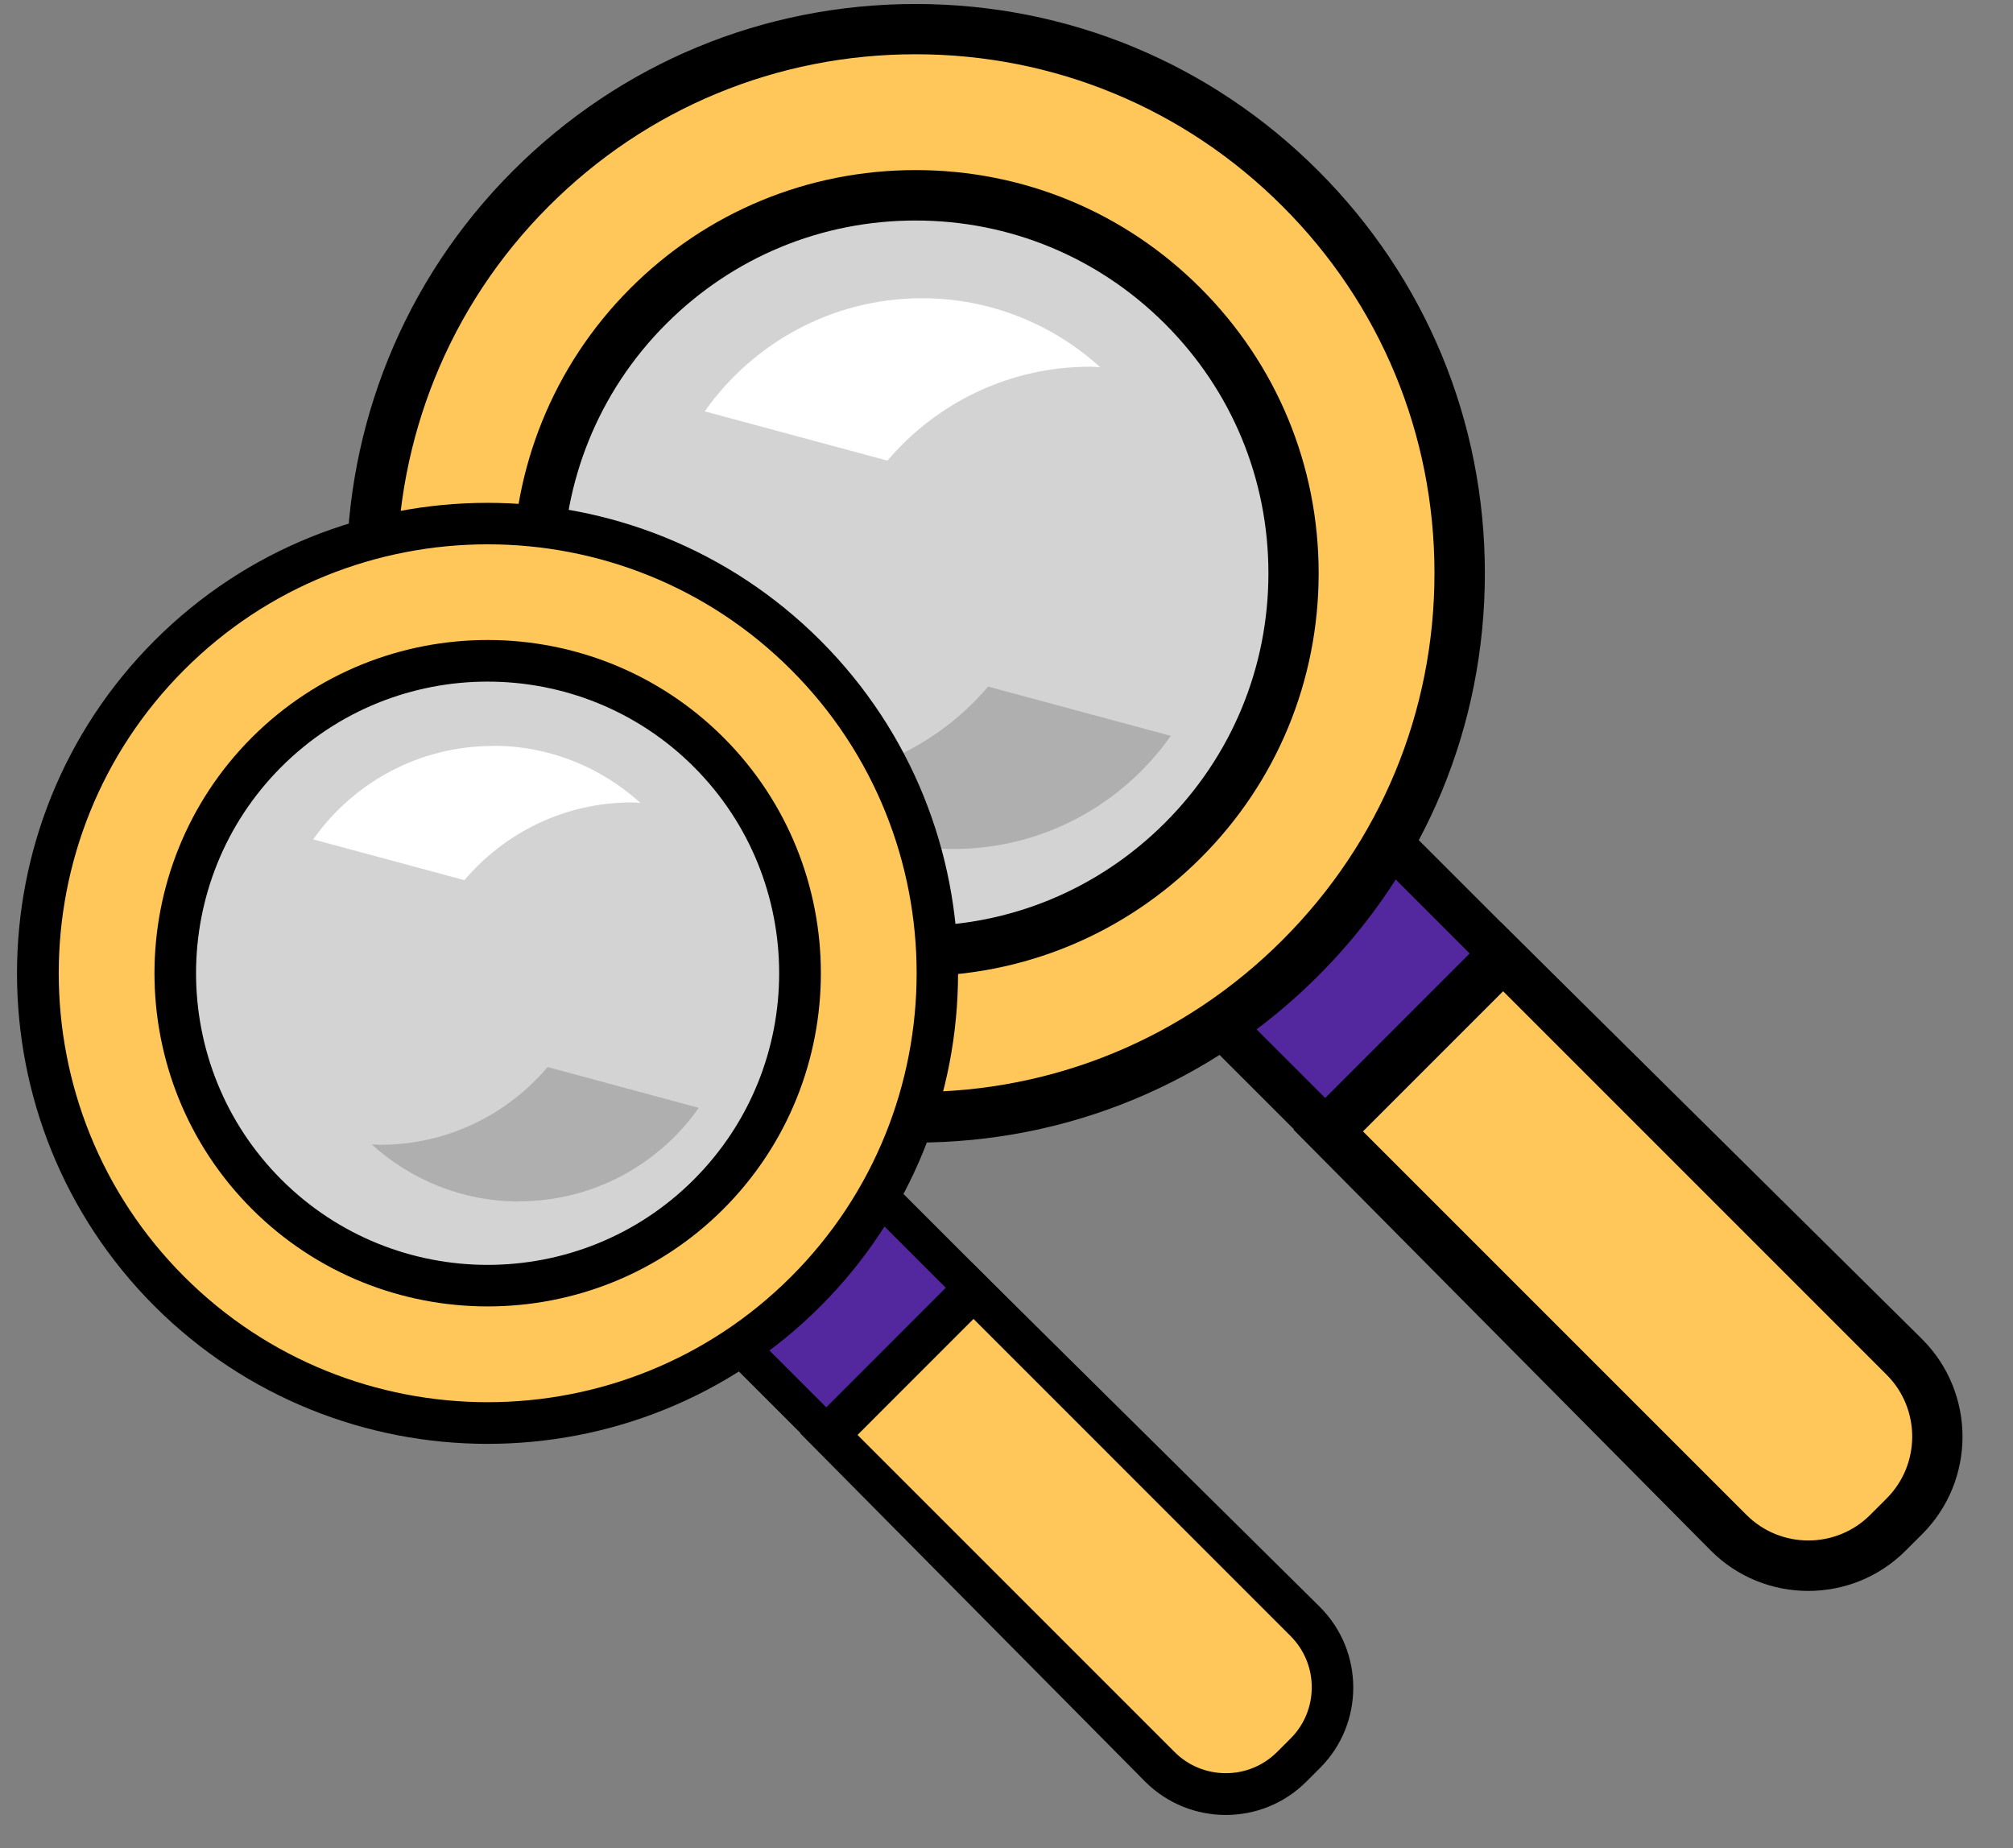 <svg width="61" height="56" viewBox="0 0 61 56" fill="none" xmlns="http://www.w3.org/2000/svg">
<rect x="0" y="0" width="61" height="56" fill="#808080" stroke="none"/>
<path d="M33.756 22.005L33.259 22.502C31.926 23.835 31.926 25.997 33.259 27.33L43.006 37.077C44.339 38.41 46.5 38.41 47.833 37.077L48.33 36.579C49.663 35.246 49.663 33.085 48.33 31.752L38.583 22.005C37.25 20.672 35.089 20.672 33.756 22.005Z" fill="#53279D"/>
<path d="M45.423 38.744C44.332 38.744 43.309 38.317 42.538 37.546L32.788 27.801C31.198 26.21 31.198 23.616 32.788 22.026L33.287 21.527C34.878 19.936 37.472 19.936 39.062 21.527L48.807 31.272C49.578 32.043 50.005 33.071 50.005 34.157C50.005 35.243 49.578 36.271 48.807 37.042L48.308 37.541C47.537 38.312 46.509 38.739 45.423 38.739V38.744ZM36.172 21.672C35.469 21.672 34.766 21.939 34.233 22.472L33.733 22.972C32.662 24.038 32.662 25.779 33.733 26.85L43.484 36.596C44.002 37.115 44.691 37.401 45.423 37.401C46.155 37.401 46.844 37.115 47.362 36.596L47.862 36.096C48.381 35.578 48.667 34.889 48.667 34.157C48.667 33.425 48.381 32.736 47.862 32.218L38.116 22.472C37.583 21.939 36.88 21.672 36.177 21.672H36.172Z" fill="black"/>
<path d="M40.221 34.288L45.545 28.964L57.706 41.124C59.036 42.455 59.039 44.618 57.706 45.952L57.208 46.449C55.878 47.779 53.715 47.782 52.381 46.449L40.221 34.288Z" fill="#FFC65A"/>
<path d="M54.795 48.208C53.724 48.208 52.657 47.801 51.843 46.986L39.198 34.23L45.481 27.946L58.248 40.581C59.877 42.211 59.877 44.858 58.248 46.487L57.748 46.986C56.934 47.801 55.867 48.208 54.795 48.208ZM41.302 34.283L52.924 45.905C53.956 46.938 55.639 46.938 56.672 45.905L57.171 45.406C58.204 44.373 58.204 42.691 57.171 41.658L45.549 30.036L41.307 34.278L41.302 34.283Z" fill="black"/>
<path d="M27.746 33.852C36.85 33.852 44.23 26.472 44.23 17.368C44.23 8.263 36.85 0.883 27.746 0.883C18.641 0.883 11.261 8.263 11.261 17.368C11.261 26.472 18.641 33.852 27.746 33.852Z" fill="#FFC65A"/>
<path d="M27.745 34.618C23.139 34.618 18.805 32.824 15.547 29.566C8.822 22.841 8.822 11.898 15.547 5.173C18.805 1.915 23.134 0.121 27.745 0.121C32.356 0.121 36.686 1.915 39.944 5.173C43.202 8.431 44.996 12.761 44.996 17.372C44.996 21.983 43.202 26.313 39.944 29.571C36.686 32.829 32.356 34.623 27.745 34.623V34.618ZM27.745 1.644C23.547 1.644 19.595 3.277 16.628 6.25C10.499 12.378 10.499 22.356 16.628 28.485C19.595 31.452 23.547 33.091 27.745 33.091C31.944 33.091 35.891 31.457 38.863 28.485C41.835 25.513 43.469 21.566 43.469 17.367C43.469 13.168 41.835 9.217 38.863 6.25C35.896 3.282 31.944 1.644 27.745 1.644Z" fill="black"/>
<path d="M27.745 28.819C34.07 28.819 39.197 23.692 39.197 17.367C39.197 11.042 34.07 5.915 27.745 5.915C21.421 5.915 16.293 11.042 16.293 17.367C16.293 23.692 21.421 28.819 27.745 28.819Z" fill="#D3D3D3"/>
<path d="M27.746 29.586C24.483 29.586 21.413 28.316 19.106 26.008C14.344 21.246 14.344 13.494 19.106 8.732C21.413 6.425 24.483 5.154 27.746 5.154C31.009 5.154 34.078 6.425 36.381 8.732C38.689 11.04 39.959 14.109 39.959 17.368C39.959 20.626 38.689 23.7 36.381 26.003C34.073 28.306 31.009 29.581 27.746 29.581V29.586ZM27.746 6.682C24.89 6.682 22.209 7.792 20.187 9.814C16.017 13.983 16.017 20.762 20.187 24.931C22.204 26.948 24.89 28.063 27.746 28.063C30.601 28.063 33.282 26.953 35.304 24.931C37.321 22.914 38.437 20.228 38.437 17.372C38.437 14.517 37.326 11.835 35.304 9.814C33.287 7.797 30.601 6.682 27.746 6.682Z" fill="black"/>
<path d="M27.944 9.037C25.219 9.037 22.814 10.395 21.355 12.465L26.892 13.958C28.371 12.218 30.572 11.112 33.03 11.112C33.137 11.112 33.239 11.122 33.34 11.127C31.91 9.832 30.019 9.037 27.939 9.037H27.944Z" fill="white"/>
<path d="M28.89 25.726C31.615 25.726 34.02 24.368 35.479 22.298L29.942 20.805C28.463 22.545 26.262 23.651 23.804 23.651C23.697 23.651 23.595 23.641 23.493 23.636C24.924 24.931 26.815 25.726 28.895 25.726H28.89Z" fill="#AFAFAF"/>
<path d="M19.752 33.325L19.34 33.736C18.238 34.838 18.238 36.625 19.34 37.727L27.404 45.79C28.506 46.892 30.292 46.892 31.394 45.79L31.806 45.379C32.908 44.277 32.908 42.49 31.806 41.388L23.742 33.325C22.64 32.223 20.854 32.223 19.752 33.325Z" fill="#53279D"/>
<path d="M29.399 47.17C28.536 47.17 27.668 46.841 27.013 46.181L18.95 38.118C18.31 37.478 17.961 36.635 17.961 35.733C17.961 34.831 18.31 33.983 18.95 33.347L19.362 32.935C19.997 32.295 20.846 31.946 21.748 31.946C22.65 31.946 23.498 32.295 24.133 32.935L32.196 40.998C33.515 42.317 33.515 44.455 32.196 45.774L31.784 46.186C31.125 46.846 30.262 47.175 29.399 47.175V47.17ZM21.748 33.052C21.142 33.052 20.575 33.289 20.143 33.716L19.731 34.128C19.304 34.555 19.067 35.127 19.067 35.733C19.067 36.339 19.304 36.906 19.731 37.338L27.794 45.401C28.676 46.283 30.116 46.283 31.004 45.401L31.416 44.989C32.298 44.106 32.298 42.666 31.416 41.779L23.353 33.716C22.926 33.289 22.354 33.052 21.748 33.052Z" fill="black"/>
<path d="M25.091 43.481L29.493 39.079L39.552 49.138C40.652 50.239 40.652 52.028 39.552 53.129L39.14 53.54C38.04 54.641 36.25 54.641 35.15 53.54L25.091 43.481Z" fill="#FFC65A"/>
<path d="M37.147 54.997C36.264 54.997 35.377 54.662 34.703 53.988L24.25 43.433L29.437 38.245L39.997 48.694C41.345 50.041 41.345 52.233 39.997 53.576L39.585 53.988C38.911 54.662 38.029 54.997 37.142 54.997H37.147ZM25.985 43.481L35.595 53.091C36.007 53.503 36.56 53.731 37.147 53.731C37.733 53.731 38.281 53.503 38.698 53.091L39.11 52.679C39.522 52.267 39.75 51.714 39.75 51.127C39.75 50.541 39.522 49.993 39.11 49.576L29.5 39.966L25.99 43.477L25.985 43.481Z" fill="black"/>
<path d="M14.776 43.127C22.306 43.127 28.41 37.023 28.41 29.493C28.41 21.963 22.306 15.859 14.776 15.859C7.246 15.859 1.142 21.963 1.142 29.493C1.142 37.023 7.246 43.127 14.776 43.127Z" fill="#FFC65A"/>
<path d="M14.776 43.752C11.125 43.752 7.469 42.361 4.686 39.583C-0.875 34.022 -0.875 24.969 4.686 19.408C10.247 13.847 19.299 13.847 24.861 19.408C30.422 24.969 30.422 34.022 24.861 39.583C22.078 42.366 18.427 43.752 14.771 43.752H14.776ZM14.776 16.494C11.445 16.494 8.114 17.76 5.583 20.296C0.512 25.367 0.512 33.614 5.583 38.686C10.655 43.757 18.902 43.757 23.973 38.686C29.045 33.614 29.045 25.367 23.973 20.296C21.438 17.76 18.107 16.494 14.781 16.494H14.776Z" fill="black"/>
<path d="M14.776 38.967C20.008 38.967 24.25 34.726 24.25 29.494C24.25 24.261 20.008 20.02 14.776 20.02C9.543 20.02 5.302 24.261 5.302 29.494C5.302 34.726 9.543 38.967 14.776 38.967Z" fill="#D3D3D3"/>
<path d="M14.776 39.587C12.191 39.587 9.602 38.603 7.634 36.635C3.697 32.698 3.697 26.288 7.634 22.346C11.576 18.409 17.98 18.409 21.922 22.346C25.859 26.283 25.859 32.693 21.922 36.635C19.954 38.603 17.365 39.587 14.78 39.587H14.776ZM14.776 20.654C12.511 20.654 10.247 21.517 8.526 23.238C5.079 26.686 5.079 32.295 8.526 35.743C11.973 39.19 17.583 39.19 21.025 35.743C24.473 32.295 24.473 26.686 21.025 23.238C19.304 21.517 17.04 20.654 14.776 20.654Z" fill="black"/>
<path d="M14.941 22.604C12.686 22.604 10.698 23.724 9.491 25.435L14.073 26.671C15.295 25.231 17.113 24.315 19.149 24.315C19.236 24.315 19.319 24.325 19.406 24.329C18.223 23.258 16.662 22.599 14.941 22.599V22.604Z" fill="white"/>
<path d="M15.726 36.402C17.981 36.402 19.969 35.282 21.176 33.57L16.594 32.334C15.372 33.774 13.554 34.69 11.518 34.69C11.43 34.69 11.348 34.681 11.261 34.676C12.444 35.747 14.005 36.407 15.726 36.407V36.402Z" fill="#AFAFAF"/>
</svg>
